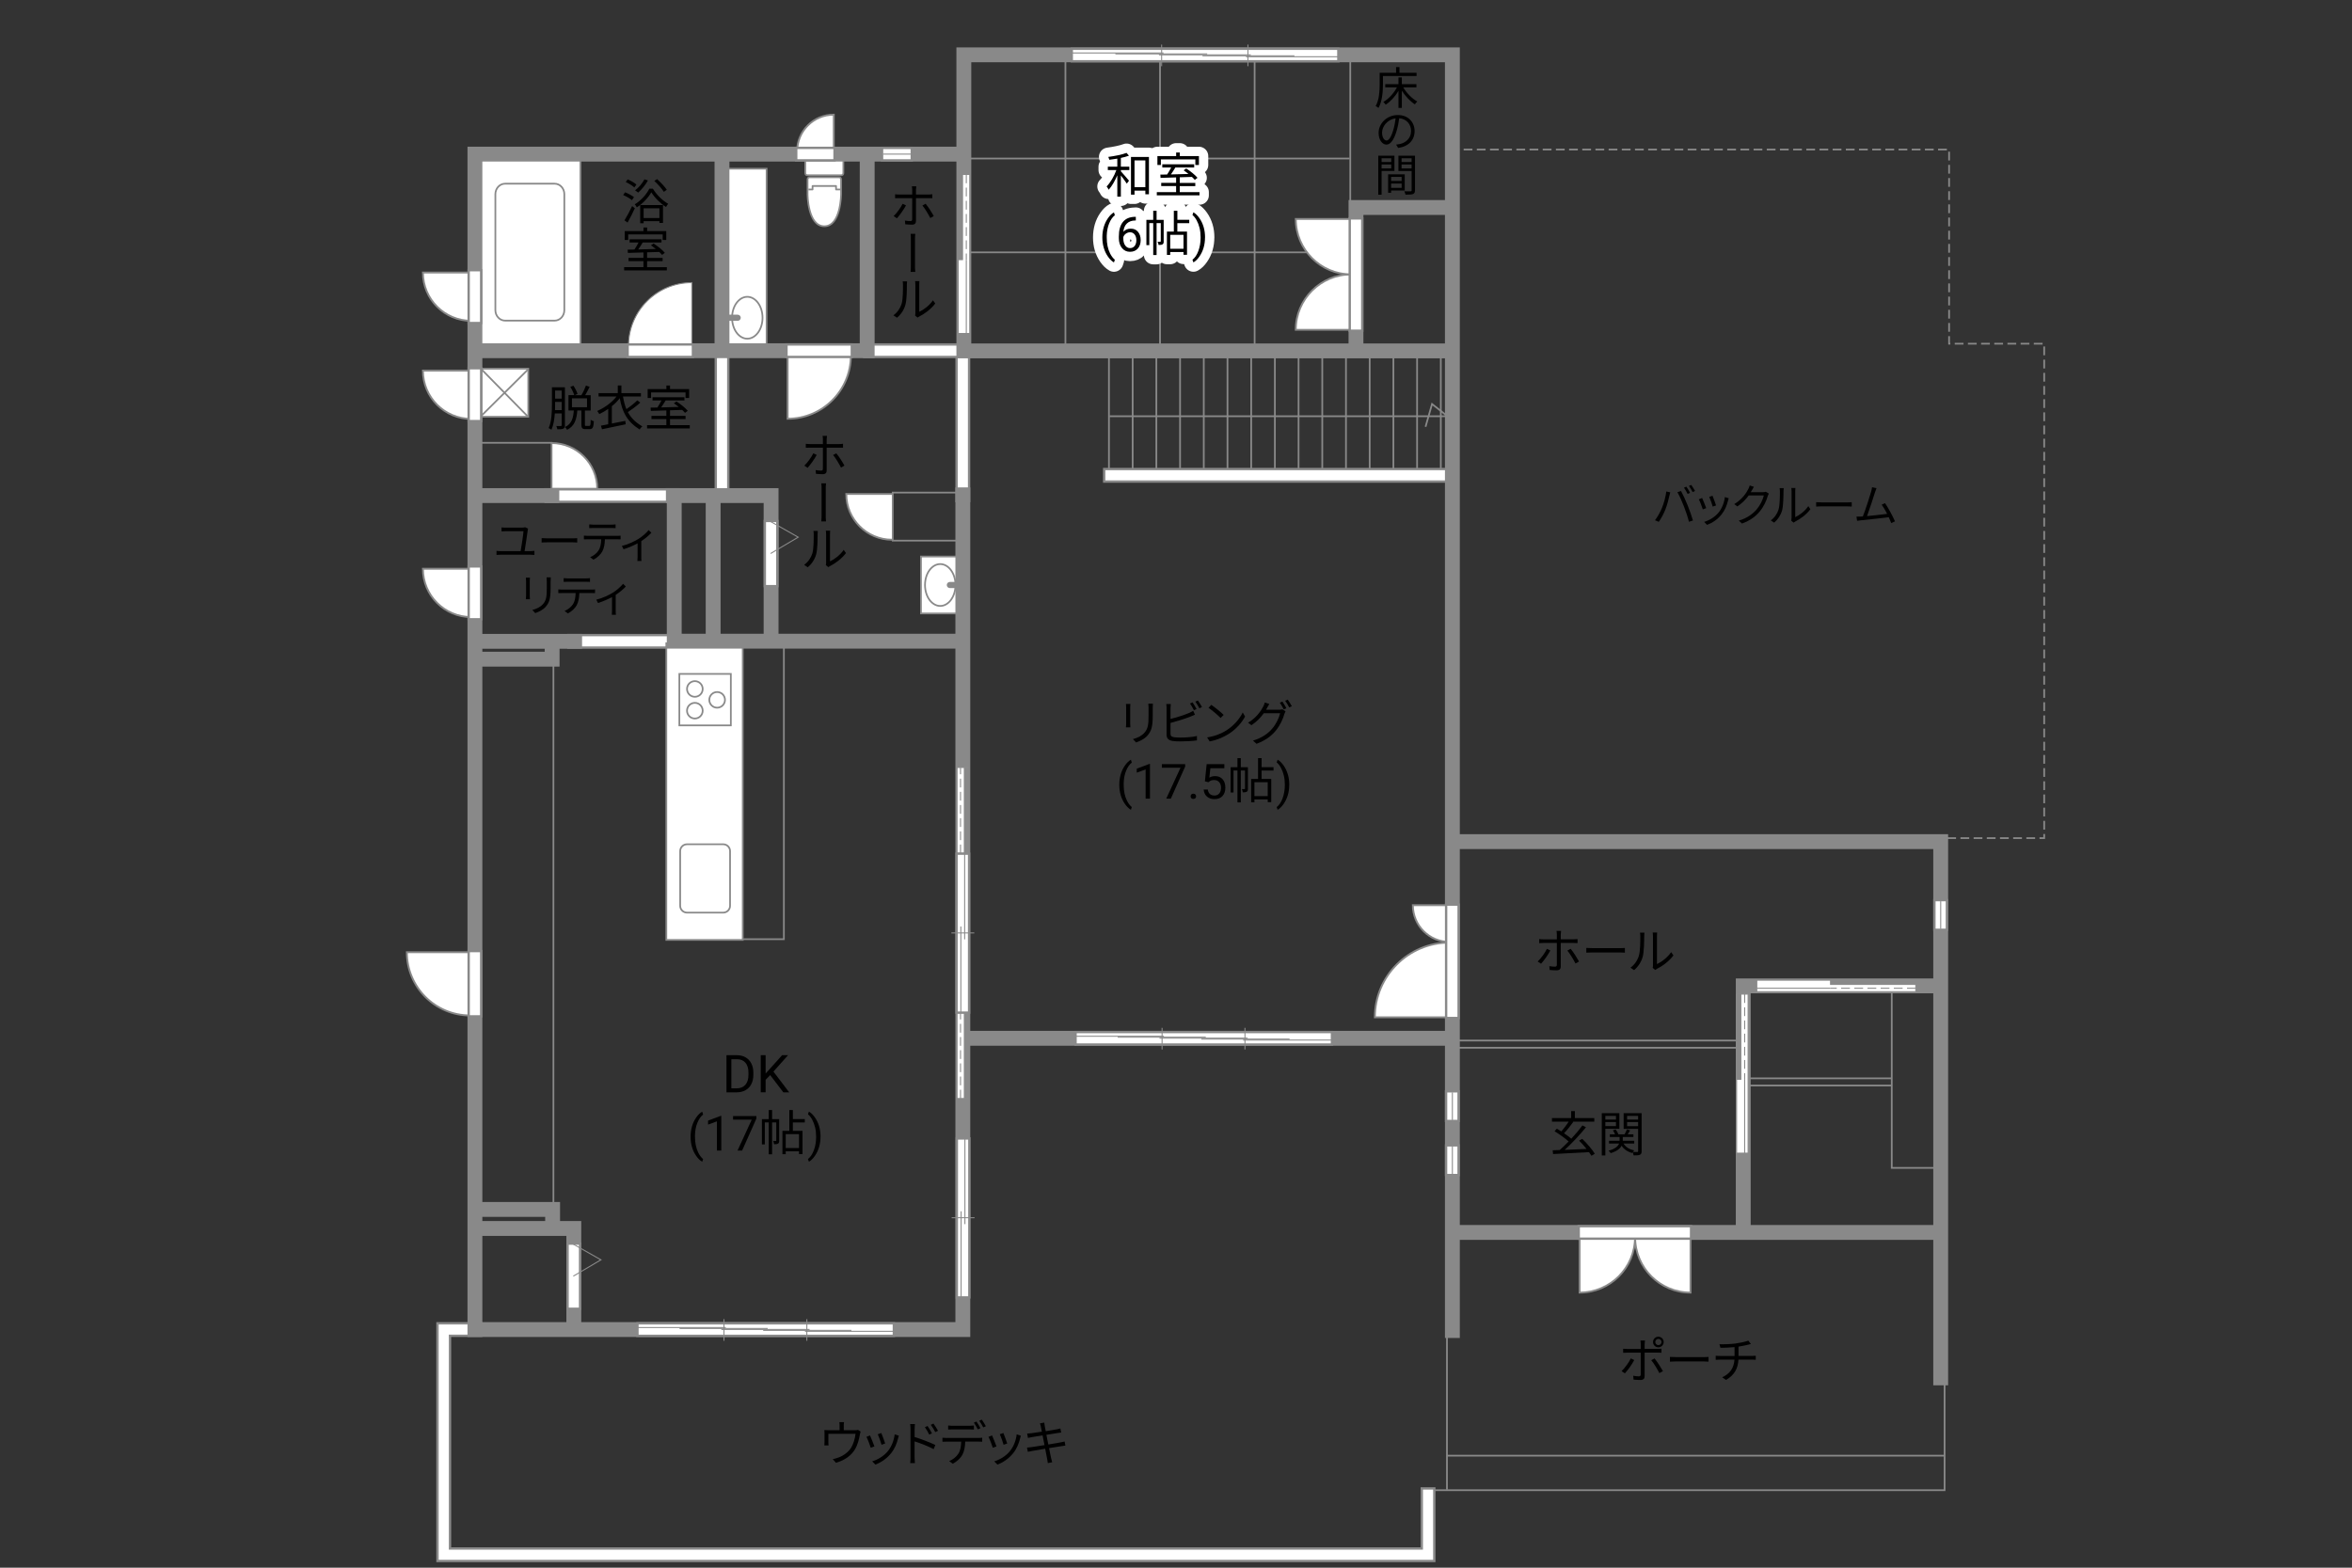 <?xml version="1.0" encoding="UTF-8"?>
<svg id="adrama-K" xmlns="http://www.w3.org/2000/svg" viewBox="0 0 630 420">
  <rect x="0" y="0" width="630" height="420" fill="#333333" stroke="none"/>
  <defs>
    <style>
      .cls-1, .cls-2, .cls-3, .cls-4, .cls-5, .cls-6, .cls-7, .cls-8, .cls-9, .cls-10, .cls-11 {
        fill: none;
      }

      .cls-2 {
        stroke-width: 3.98px;
      }

      .cls-2, .cls-3, .cls-4, .cls-11 {
        stroke-linecap: square;
      }

      .cls-2, .cls-4, .cls-12, .cls-13, .cls-6, .cls-7, .cls-8, .cls-9, .cls-10, .cls-14, .cls-11 {
        stroke: #898989;
      }

      .cls-3 {
        stroke-width: 2.72px;
      }

      .cls-3, .cls-5 {
        stroke: #fff;
      }

      .cls-4, .cls-8, .cls-11 {
        stroke-width: .46px;
      }

      .cls-15, .cls-12, .cls-14 {
        fill: #fff;
      }

      .cls-16, .cls-13 {
        fill: #898989;
      }

      .cls-5 {
        stroke-linecap: round;
        stroke-width: 5px;
      }

      .cls-5, .cls-11 {
        stroke-linejoin: round;
      }

      .cls-12, .cls-13, .cls-6, .cls-10 {
        stroke-width: .27px;
      }

      .cls-6, .cls-9 {
        stroke-dasharray: 0 0 2.35 1.18;
      }

      .cls-7, .cls-9 {
        stroke-width: .46px;
      }

      .cls-14 {
        stroke-width: .5px;
      }
    </style>
  </defs>
  <path class="cls-14" d="m147.72,130.95h12.26c0-6.77-5.49-12.26-12.26-12.26"/>
  <line class="cls-2" x1="147.82" y1="132.77" x2="180.2" y2="132.77"/>
  <line class="cls-3" x1="147.82" y1="132.77" x2="180.2" y2="132.77"/>
  <path class="cls-14" d="m238.94,132.34h-12.26c0,6.77,5.49,12.26,12.26,12.26"/>
  <polyline class="cls-7" points="383.11 399.24 520.87 399.24 520.87 362.84"/>
  <polyline class="cls-2" points="127.21 356.2 118.86 356.2 118.86 416.53 382.51 416.53 382.51 400.44"/>
  <polyline class="cls-3" points="127.21 356.2 118.86 356.2 118.86 416.53 382.51 416.53 382.51 400.44"/>
  <line class="cls-7" x1="387.58" y1="320.54" x2="387.58" y2="399.1"/>
  <line class="cls-7" x1="520.67" y1="389.99" x2="387.54" y2="389.99"/>
  <line class="cls-2" x1="180.84" y1="171.82" x2="153.92" y2="171.82"/>
  <line class="cls-3" x1="180.84" y1="171.82" x2="153.92" y2="171.82"/>
  <line class="cls-2" x1="193.4" y1="94.76" x2="193.4" y2="131.36"/>
  <line class="cls-3" x1="193.4" y1="94.76" x2="193.4" y2="131.36"/>
  <polyline class="cls-2" points="257.9 132.57 257.9 93.96 233.18 93.96"/>
  <polyline class="cls-3" points="257.9 132.57 257.9 93.96 233.18 93.96"/>
  <polyline class="cls-7" points="297.19 111.52 387.74 111.52 383.58 108.24 381.84 114.34"/>
  <line class="cls-7" x1="297.04" y1="95.26" x2="297.04" y2="127.34"/>
  <line class="cls-7" x1="303.39" y1="95.26" x2="303.39" y2="127.34"/>
  <line class="cls-7" x1="309.74" y1="95.26" x2="309.74" y2="127.34"/>
  <line class="cls-7" x1="316.09" y1="95.26" x2="316.09" y2="127.34"/>
  <line class="cls-7" x1="322.44" y1="95.26" x2="322.44" y2="127.34"/>
  <line class="cls-7" x1="328.79" y1="95.26" x2="328.79" y2="127.34"/>
  <line class="cls-7" x1="335.14" y1="95.26" x2="335.14" y2="127.34"/>
  <line class="cls-7" x1="341.49" y1="95.26" x2="341.49" y2="127.34"/>
  <line class="cls-7" x1="347.83" y1="95.26" x2="347.83" y2="127.34"/>
  <line class="cls-7" x1="354.18" y1="95.26" x2="354.18" y2="127.34"/>
  <line class="cls-7" x1="360.53" y1="95.26" x2="360.53" y2="127.34"/>
  <line class="cls-7" x1="366.88" y1="95.26" x2="366.88" y2="127.34"/>
  <line class="cls-7" x1="373.23" y1="95.26" x2="373.23" y2="127.34"/>
  <line class="cls-7" x1="379.58" y1="95.26" x2="379.58" y2="127.34"/>
  <line class="cls-7" x1="385.93" y1="95.26" x2="385.93" y2="127.34"/>
  <line class="cls-2" x1="387.74" y1="127.34" x2="297.44" y2="127.34"/>
  <line class="cls-3" x1="387.74" y1="127.34" x2="297.44" y2="127.34"/>
  <polyline class="cls-9" points="518.06 224.54 547.55 224.54 547.55 92.08 522.08 92.08 522.08 40.06 390.15 40.06"/>
  <polyline class="cls-7" points="506.62 290.83 466.67 290.83 466.67 288.9 506.62 288.9"/>
  <rect class="cls-7" x="506.72" y="264.36" width="13" height="48.53"/>
  <rect class="cls-7" x="389.75" y="278.77" width="77.63" height="1.93"/>
  <rect class="cls-7" x="239.12" y="131.97" width="18.5" height="12.87"/>
  <rect class="cls-7" x="192.67" y="172.79" width="17.3" height="78.83"/>
  <rect class="cls-7" x="125.98" y="177.62" width="22.26" height="145.6"/>
  <rect class="cls-7" x="127.64" y="118.63" width="20.11" height="13.81"/>
  <polyline class="cls-7" points="361.5 67.61 258.13 67.61 258.13 42.47 361.5 42.47"/>
  <line class="cls-7" x1="285.38" y1="14.72" x2="285.38" y2="94.56"/>
  <line class="cls-7" x1="310.72" y1="14.72" x2="310.72" y2="94.56"/>
  <line class="cls-7" x1="336.06" y1="14.72" x2="336.06" y2="94.56"/>
  <line class="cls-7" x1="361.68" y1="15.73" x2="361.68" y2="74.45"/>
  <g>
    <g>
      <path class="cls-5" d="m300.24,44.66h2.26v.9h-2.26v.34c.49.52,1.85,2.11,2.17,2.51l-.59.79c-.3-.49-1.03-1.47-1.59-2.2v5.68h-.95v-5.72c-.64,1.51-1.48,2.98-2.31,3.87-.12-.26-.36-.65-.55-.88.99-.99,2.03-2.77,2.61-4.39h-2.29v-.9h2.54v-2.16c-.73.12-1.46.22-2.15.31-.05-.23-.16-.55-.27-.77,1.72-.23,3.74-.62,4.89-1.08l.65.75c-.6.22-1.37.43-2.17.6v2.34Zm7.51-2.61v10h-.96v-.98h-2.9v1.07h-.95v-10.09h4.81Zm-.96,8.09v-7.16h-2.9v7.16h2.9Z"/>
      <path class="cls-5" d="m321.3,51.47v.87h-11.44v-.87h5.17v-1.62h-3.99v-.86h3.99v-1.46c-1.57.05-3.03.09-4.17.13l-.05-.88c.53-.01,1.14-.01,1.81-.03.38-.56.79-1.27,1.1-1.88h-2.39v-.86h8.54v.86h-5.04c-.36.61-.79,1.29-1.2,1.86,1.46-.04,3.09-.08,4.72-.13-.43-.35-.88-.69-1.3-.98l.69-.48c1.09.69,2.41,1.74,3.02,2.5l-.73.55c-.19-.23-.46-.51-.77-.79-1.08.04-2.18.08-3.25.1v1.5h4.16v.86h-4.16v1.62h5.29Zm-10.36-7.27h-.92v-2.39h5.02v-.96h.98v.96h5.12v2.39h-.96v-1.5h-9.23v1.5Z"/>
      <path class="cls-5" d="m295.27,63.57c0-.96.13-1.87.38-2.75.26-.88.64-1.68,1.15-2.4s1.03-1.23,1.58-1.52l.24.77c-.62.47-1.12,1.2-1.52,2.17-.4.97-.61,2.06-.65,3.27v.54c0,1.63.29,3.05.89,4.25.36.72.79,1.28,1.28,1.69l-.24.72c-.56-.31-1.1-.84-1.61-1.57-1-1.44-1.5-3.16-1.5-5.16Z"/>
      <path class="cls-5" d="m304.24,58.07v1h-.22c-.91.02-1.64.29-2.18.81s-.85,1.26-.94,2.22c.49-.56,1.15-.84,1.99-.84s1.45.28,1.93.85c.48.57.72,1.3.72,2.2,0,.95-.26,1.71-.78,2.29-.52.57-1.21.86-2.09.86s-1.6-.34-2.15-1.02c-.55-.68-.83-1.55-.83-2.62v-.45c0-1.7.36-3,1.09-3.9.73-.9,1.81-1.36,3.24-1.38h.21Zm-1.54,4.16c-.4,0-.77.12-1.11.36s-.57.54-.7.91v.43c0,.76.17,1.38.51,1.84s.77.7,1.28.7.94-.19,1.25-.58c.3-.39.45-.9.45-1.53s-.15-1.15-.46-1.54c-.31-.39-.71-.59-1.22-.59Z"/>
      <path class="cls-5" d="m311.71,64.64c0,.39-.05.65-.3.81s-.58.18-1.08.18c-.03-.25-.13-.62-.25-.87.35.01.61.01.71,0,.1,0,.13-.03.13-.13v-4.86h-1.12v8.55h-.9v-8.55h-1.05v5.9h-.78v-6.77h1.83v-2.44h.9v2.44h1.9v5.75Zm3.65-4.85v2.25h2.59v6.21h-.94v-.73h-3.56v.77h-.88v-6.25h1.85v-5.58h.95v2.42h3.18v.91h-3.18Zm1.65,3.13h-3.56v3.72h3.56v-3.72Z"/>
      <path class="cls-5" d="m322.77,63.63c0,.94-.12,1.85-.37,2.71-.25.87-.63,1.66-1.14,2.4s-1.04,1.25-1.6,1.56l-.25-.72c.65-.5,1.18-1.27,1.57-2.33.4-1.05.6-2.22.61-3.5v-.2c0-.89-.09-1.71-.28-2.48-.19-.76-.45-1.45-.78-2.05s-.71-1.08-1.12-1.42l.25-.72c.56.31,1.09.83,1.6,1.55s.88,1.52,1.14,2.39.38,1.8.38,2.8Z"/>
    </g>
    <g>
      <path d="m300.24,44.66h2.26v.9h-2.26v.34c.49.52,1.85,2.11,2.17,2.51l-.59.79c-.3-.49-1.03-1.47-1.59-2.2v5.68h-.95v-5.72c-.64,1.51-1.48,2.98-2.31,3.87-.12-.26-.36-.65-.55-.88.99-.99,2.03-2.77,2.61-4.39h-2.29v-.9h2.54v-2.16c-.73.12-1.46.22-2.15.31-.05-.23-.16-.55-.27-.77,1.72-.23,3.74-.62,4.89-1.08l.65.75c-.6.22-1.37.43-2.17.6v2.34Zm7.51-2.61v10h-.96v-.98h-2.9v1.07h-.95v-10.09h4.81Zm-.96,8.09v-7.16h-2.9v7.16h2.9Z"/>
      <path d="m321.3,51.47v.87h-11.44v-.87h5.17v-1.62h-3.99v-.86h3.99v-1.46c-1.57.05-3.03.09-4.17.13l-.05-.88c.53-.01,1.14-.01,1.81-.03.38-.56.79-1.27,1.1-1.88h-2.39v-.86h8.54v.86h-5.04c-.36.61-.79,1.29-1.2,1.86,1.46-.04,3.09-.08,4.72-.13-.43-.35-.88-.69-1.3-.98l.69-.48c1.09.69,2.41,1.74,3.02,2.5l-.73.55c-.19-.23-.46-.51-.77-.79-1.08.04-2.18.08-3.25.1v1.5h4.16v.86h-4.16v1.62h5.29Zm-10.36-7.27h-.92v-2.39h5.02v-.96h.98v.96h5.12v2.39h-.96v-1.5h-9.23v1.5Z"/>
      <path d="m295.27,63.57c0-.96.13-1.87.38-2.75.26-.88.64-1.68,1.15-2.4s1.03-1.23,1.58-1.52l.24.77c-.62.47-1.12,1.2-1.52,2.17-.4.97-.61,2.06-.65,3.27v.54c0,1.63.29,3.05.89,4.25.36.72.79,1.28,1.28,1.69l-.24.72c-.56-.31-1.1-.84-1.61-1.57-1-1.44-1.5-3.16-1.5-5.16Z"/>
      <path d="m304.24,58.07v1h-.22c-.91.02-1.64.29-2.18.81s-.85,1.26-.94,2.22c.49-.56,1.15-.84,1.99-.84s1.45.28,1.93.85c.48.57.72,1.3.72,2.2,0,.95-.26,1.71-.78,2.29-.52.57-1.21.86-2.09.86s-1.6-.34-2.15-1.02c-.55-.68-.83-1.55-.83-2.62v-.45c0-1.7.36-3,1.09-3.9.73-.9,1.81-1.36,3.24-1.38h.21Zm-1.54,4.16c-.4,0-.77.12-1.11.36s-.57.54-.7.91v.43c0,.76.17,1.38.51,1.84s.77.7,1.28.7.94-.19,1.25-.58c.3-.39.45-.9.45-1.53s-.15-1.15-.46-1.54c-.31-.39-.71-.59-1.22-.59Z"/>
      <path d="m311.71,64.64c0,.39-.05.65-.3.81s-.58.18-1.08.18c-.03-.25-.13-.62-.25-.87.35.01.61.01.71,0,.1,0,.13-.03.13-.13v-4.86h-1.12v8.55h-.9v-8.55h-1.05v5.9h-.78v-6.77h1.83v-2.44h.9v2.44h1.9v5.75Zm3.65-4.85v2.25h2.59v6.21h-.94v-.73h-3.56v.77h-.88v-6.25h1.85v-5.58h.95v2.42h3.18v.91h-3.18Zm1.65,3.13h-3.56v3.72h3.56v-3.72Z"/>
      <path d="m322.77,63.63c0,.94-.12,1.85-.37,2.71-.25.87-.63,1.66-1.14,2.4s-1.04,1.25-1.6,1.56l-.25-.72c.65-.5,1.18-1.27,1.57-2.33.4-1.05.6-2.22.61-3.5v-.2c0-.89-.09-1.71-.28-2.48-.19-.76-.45-1.45-.78-2.05s-.71-1.08-1.12-1.42l.25-.72c.56.31,1.09.83,1.6,1.55s.88,1.52,1.14,2.39.38,1.8.38,2.8Z"/>
    </g>
  </g>
  <g>
    <path d="m412.78,258.2l-.9-.61c.87-.79,1.98-2.34,2.48-3.39l.91.44c-.55,1.11-1.75,2.77-2.5,3.56Zm5.28-7.89v1.34h3.43c.31,0,.74-.03,1.07-.06v1.08c-.35-.03-.74-.04-1.05-.04h-3.45v6.3c0,.68-.33,1.03-1.12,1.03-.55,0-1.31-.03-1.85-.09l-.09-1.03c.57.1,1.16.14,1.5.14s.51-.14.51-.49v-5.86h-3.6c-.4,0-.77.01-1.12.05v-1.1c.36.05.69.08,1.11.08h3.61v-1.34c0-.27-.04-.73-.09-.92h1.22c-.03.18-.08.65-.08.92Zm4.9,7.29l-.96.53c-.51-1.03-1.48-2.64-2.17-3.46l.88-.48c.7.83,1.73,2.47,2.25,3.41Z"/>
    <path d="m426.72,254.02h7.12c.65,0,1.12-.04,1.4-.06v1.27c-.26-.01-.81-.06-1.39-.06h-7.14c-.71,0-1.4.03-1.81.06v-1.27c.39.03,1.08.06,1.81.06Z"/>
    <path d="m438.98,256.04c.38-1.18.39-3.78.39-5.23,0-.39-.04-.68-.09-.95h1.2c-.01.16-.07.55-.07.94,0,1.44-.05,4.23-.4,5.53-.39,1.39-1.22,2.67-2.31,3.58l-.97-.66c1.09-.78,1.87-1.94,2.26-3.2Zm3.78,2.54v-7.79c0-.49-.07-.87-.08-.96h1.2c-.01.09-.05.47-.05.96v7.5c1.2-.55,2.79-1.73,3.8-3.2l.61.88c-1.12,1.52-2.93,2.86-4.43,3.6-.21.12-.35.22-.44.3l-.69-.57c.05-.21.09-.47.09-.73Z"/>
  </g>
  <g>
    <path d="m240.24,58.48l-.87-.58c.83-.78,1.91-2.28,2.4-3.3l.91.43c-.56,1.07-1.73,2.69-2.44,3.46Zm5.11-7.66v1.3h3.34c.3,0,.73-.03,1.04-.08v1.05c-.34-.01-.73-.01-1.03-.01h-3.35v6.11c0,.65-.31,1-1.08,1-.53,0-1.27-.05-1.79-.1l-.09-1c.56.1,1.13.14,1.46.14.35,0,.48-.14.48-.47.01-.69.01-5,.01-5.6v-.08h-3.5c-.39,0-.75.01-1.08.03v-1.07c.35.04.66.08,1.07.08h3.51v-1.3c0-.27-.05-.72-.09-.9h1.18c-.03.17-.08.62-.08.9Zm4.76,7.07l-.92.53c-.51-.99-1.44-2.57-2.12-3.37l.86-.46c.69.81,1.69,2.38,2.18,3.29Z"/>
    <path d="m243.98,64.08c0-.36,0-1.01-.07-1.44h1.26c-.08.43-.08,1.08-.08,1.43v6.99c-.01.39-.01,1.2.08,1.78h-1.27c.08-.58.08-1.33.08-1.78v-6.98Z"/>
    <path d="m241.51,81.37c.36-1.16.36-3.68.36-5.08,0-.38-.03-.65-.08-.91h1.17c-.01.14-.05.53-.05.9,0,1.4-.01,4.04-.39,5.37-.36,1.35-1.18,2.59-2.25,3.47l-.96-.65c1.07-.77,1.82-1.88,2.2-3.09Zm3.68,2.44v-7.55c0-.48-.06-.85-.08-.94h1.17c-.01.09-.05.46-.05.94v7.28c1.16-.53,2.72-1.68,3.67-3.09l.61.86c-1.09,1.47-2.83,2.77-4.3,3.5-.21.1-.35.21-.44.27l-.66-.55c.05-.2.09-.46.09-.72Z"/>
  </g>
  <g>
    <path d="m216.32,125.33l-.87-.58c.83-.78,1.91-2.28,2.4-3.3l.91.43c-.56,1.07-1.73,2.69-2.44,3.46Zm5.11-7.66v1.3h3.34c.3,0,.73-.03,1.04-.08v1.05c-.34-.01-.73-.01-1.03-.01h-3.35v6.11c0,.65-.31,1-1.08,1-.53,0-1.27-.05-1.79-.1l-.09-1c.56.1,1.13.14,1.46.14.35,0,.48-.14.48-.47.01-.69.01-5.01.01-5.6v-.08h-3.5c-.39,0-.75.01-1.08.03v-1.07c.35.04.66.08,1.07.08h3.51v-1.3c0-.27-.05-.72-.09-.9h1.18c-.03.17-.08.62-.08.9Zm4.76,7.07l-.92.53c-.51-.99-1.44-2.57-2.12-3.37l.86-.45c.69.81,1.69,2.38,2.18,3.29Z"/>
    <path d="m220.07,130.94c0-.36,0-1.01-.07-1.44h1.26c-.08.43-.08,1.08-.08,1.43v6.99c-.01.39-.01,1.2.08,1.78h-1.27c.08-.58.08-1.33.08-1.78v-6.98Z"/>
    <path d="m217.6,148.23c.36-1.16.36-3.68.36-5.08,0-.38-.03-.65-.08-.91h1.17c-.01.14-.05.53-.05.9,0,1.4-.01,4.04-.39,5.37-.36,1.35-1.18,2.59-2.25,3.47l-.96-.65c1.07-.77,1.82-1.88,2.2-3.09Zm3.68,2.44v-7.55c0-.48-.06-.85-.08-.94h1.17c-.01.09-.05.46-.05.94v7.28c1.16-.53,2.72-1.68,3.67-3.09l.61.86c-1.09,1.47-2.83,2.77-4.3,3.5-.21.1-.35.21-.44.27l-.66-.55c.05-.2.09-.46.09-.72Z"/>
  </g>
  <g>
    <path d="m370.43,20.36v2.24c0,1.82-.17,4.51-1.19,6.32-.16-.16-.54-.41-.76-.5.97-1.72,1.07-4.11,1.07-5.82v-3.09h4.4v-1.54h.91v1.54h4.58v.85h-9.02Zm5.43,3.03c.89,1.54,2.39,3.05,3.78,3.81-.22.18-.52.5-.66.76-1.24-.8-2.54-2.18-3.49-3.67v4.62h-.9v-4.58c-.89,1.54-2.16,2.9-3.42,3.71-.14-.23-.43-.55-.64-.72,1.4-.79,2.82-2.33,3.65-3.92h-3.13v-.85h3.54v-1.8h.9v1.8h3.91v.85h-3.54Z"/>
    <path d="m374.5,39.63l-.54-.88c.36-.04.72-.1,1-.16,1.51-.34,3-1.46,3-3.49,0-1.76-1.15-3.24-3.17-3.42-.14,1.1-.36,2.29-.7,3.39-.71,2.42-1.64,3.67-2.72,3.67s-2.1-1.21-2.1-3.15c0-2.55,2.27-4.77,5.13-4.77s4.51,1.94,4.51,4.32-1.63,4.13-4.41,4.49Zm-3.11-1.98c.55,0,1.2-.78,1.79-2.76.3-.98.52-2.1.65-3.18-2.25.29-3.63,2.22-3.63,3.8,0,1.48.68,2.13,1.2,2.13Z"/>
    <path d="m370.07,45.8v6.36h-.89v-10.45h4.33v4.09h-3.44Zm0-3.39v1h2.59v-1h-2.59Zm2.59,2.71v-1.06h-2.59v1.06h2.59Zm-.04,5.92v.6h-.8v-4.94h4.45v4.34h-3.65Zm0-3.65v1.1h2.82v-1.1h-2.82Zm2.82,2.94v-1.16h-2.82v1.16h2.82Zm3.57.64c0,.56-.13.86-.53,1.02-.38.14-1.02.16-2.01.16-.04-.25-.18-.67-.31-.91.73.04,1.46.02,1.68.01.2,0,.28-.07.28-.29v-5.15h-3.54v-4.1h4.44v9.26Zm-3.59-8.56v1h2.69v-1h-2.69Zm2.69,2.72v-1.07h-2.69v1.07h2.69Z"/>
  </g>
  <g>
    <path d="m435.25,367.94l-.9-.6c.86-.81,1.98-2.35,2.48-3.41l.91.44c-.55,1.12-1.77,2.77-2.5,3.56Zm5.28-7.88v1.33h3.43c.31,0,.74-.03,1.07-.06v1.08c-.35-.03-.74-.03-1.05-.03h-3.45v6.29c0,.69-.34,1.04-1.12,1.04-.55,0-1.33-.04-1.85-.09l-.09-1.04c.56.1,1.16.16,1.5.16s.51-.16.51-.49v-5.86h-3.61c-.39,0-.75.01-1.1.04v-1.09c.36.04.69.06,1.1.06h3.61v-1.34c0-.29-.04-.73-.09-.92h1.22c-.04.18-.08.65-.08.94Zm4.9,7.28l-.96.53c-.51-1.01-1.48-2.64-2.17-3.46l.88-.47c.69.83,1.73,2.46,2.25,3.39Zm-1.23-9.23c.79,0,1.43.65,1.43,1.43s-.64,1.42-1.43,1.42-1.42-.62-1.42-1.42.64-1.43,1.42-1.43Zm0,2.26c.47,0,.84-.36.84-.83s-.38-.83-.84-.83-.82.38-.82.83.36.83.82.83Z"/>
    <path d="m449.12,363.59h7.12c.65,0,1.12-.04,1.4-.06v1.27c-.26-.01-.81-.06-1.39-.06h-7.14c-.71,0-1.4.03-1.81.06v-1.27c.39.03,1.08.06,1.81.06Z"/>
    <path d="m464.95,359.92c1.18-.17,2.72-.48,3.35-.75l.69.9c-.29.08-.55.14-.73.19-.65.17-1.65.36-2.59.51v2.5h3.59c.29,0,.75-.03,1.03-.05v1.08c-.29-.03-.68-.05-1-.05h-3.63c-.14,2.43-1.09,4.15-3.33,5.45l-1.03-.71c2.05-.95,3.13-2.41,3.29-4.73h-3.86c-.42,0-.86.03-1.17.05v-1.08c.3.03.75.05,1.14.05h3.91v-2.37c-1.31.13-2.78.17-3.78.18l-.26-.96c.99.04,2.96-.01,4.37-.2Z"/>
  </g>
  <g>
    <path d="m426.27,309.64c-.17-.29-.38-.62-.64-.97-3.5.2-7.19.38-9.63.51l-.1-1.01c.56-.01,1.2-.04,1.88-.07.74-.65,1.57-1.44,2.39-2.29-.96-.87-2.52-1.98-3.77-2.74l.6-.69c.38.22.79.47,1.21.73.68-.75,1.44-1.77,1.98-2.61h-4.49v-.95h5.15v-1.88h.99v1.88h5.2v.95h-5.79l.16.07c-.73,1.03-1.66,2.21-2.47,3.04.73.49,1.43,1,1.94,1.46,1.12-1.2,2.18-2.46,2.99-3.56l.95.49c-1.62,2-3.83,4.36-5.71,6.07,1.79-.08,3.85-.17,5.86-.26-.62-.78-1.34-1.57-2-2.22l.83-.49c1.3,1.22,2.7,2.89,3.37,3.99l-.9.57Z"/>
    <path d="m430,302.41v7.14h-.95v-11.32h4.71v4.19h-3.76Zm0-3.46v1h2.85v-1h-2.85Zm2.85,2.74v-1.08h-2.85v1.08h2.85Zm6.88,6.7c0,.52-.1.81-.46.98-.32.16-.88.17-1.7.17-.03-.23-.14-.61-.26-.86-.05.08-.1.16-.13.22-1.27-.34-2.22-1.01-2.82-1.95-.38.73-1.2,1.46-2.92,1.99-.12-.18-.38-.48-.57-.65,1.83-.51,2.55-1.25,2.81-1.92h-2.69v-.74h2.83v-1.01h-2.61v-.73h1.39c-.13-.34-.35-.75-.58-1.05l.75-.25c.31.4.61.94.7,1.3h1.69c.22-.4.49-.94.62-1.33l.87.29c-.22.35-.46.73-.66,1.04h1.53v.73h-2.85v1.01h3.07v.74h-2.86c.55.92,1.52,1.56,2.85,1.82-.12.1-.26.27-.38.43.55.03,1.05.03,1.21.01.17,0,.22-.07.22-.25v-5.95h-3.88v-4.2h4.82v10.17Zm-3.9-9.44v1h2.95v-1h-2.95Zm2.95,2.77v-1.11h-2.95v1.11h2.95Z"/>
  </g>
  <g>
    <path d="m302.73,189.54v4.34c0,.33.03.75.05.99h-1.2c.03-.19.07-.61.07-1v-4.33c0-.23-.03-.69-.05-.94h1.18c-.03.25-.05.62-.05.94Zm6.04.09v2.11c0,3.12-.43,4.15-1.37,5.27-.84,1.01-2.15,1.57-3.09,1.9l-.85-.9c1.2-.3,2.3-.82,3.11-1.73.92-1.08,1.08-2.13,1.08-4.59v-2.05c0-.44-.03-.81-.06-1.13h1.22c-.03.32-.04.69-.04,1.13Z"/>
    <path d="m313.53,189.67v2.94c1.53-.38,3.59-1,4.94-1.59.39-.17.78-.36,1.14-.58l.46,1.04c-.36.16-.83.36-1.22.51-1.46.58-3.71,1.27-5.32,1.69v2.86c0,.66.27.83.91.96.4.06,1.08.1,1.72.1,1.38,0,3.37-.13,4.45-.42v1.18c-1.13.17-3.08.27-4.5.27-.77,0-1.55-.04-2.08-.13-1-.18-1.56-.64-1.56-1.69v-7.15c0-.31-.03-.75-.08-1.05h1.21c-.04.3-.06.69-.06,1.05Zm6.97.29l-.7.32c-.26-.53-.7-1.31-1.05-1.81l.69-.3c.33.47.79,1.26,1.07,1.78Zm1.46-.53l-.7.33c-.29-.57-.71-1.3-1.08-1.79l.69-.3c.34.48.85,1.29,1.09,1.77Z"/>
    <path d="m328.54,195.65c2-1.26,3.59-3.19,4.34-4.78l.62,1.11c-.88,1.62-2.4,3.39-4.37,4.63-1.3.82-2.94,1.61-5.11,2.02l-.69-1.07c2.28-.34,3.96-1.13,5.2-1.9Zm-.77-4.12l-.82.82c-.65-.68-2.28-2.07-3.24-2.72l.74-.79c.92.61,2.59,1.96,3.32,2.69Z"/>
    <path d="m339.42,189.6c-.09.18-.19.36-.3.55h3.52c.35,0,.64-.04.84-.12l.86.52c-.1.18-.23.48-.3.69-.35,1.31-1.14,3.07-2.3,4.49-1.18,1.44-2.74,2.63-5.17,3.54l-.95-.86c2.39-.7,4.02-1.87,5.2-3.26,1-1.18,1.81-2.87,2.07-4.06h-4.38c-.79,1.1-1.87,2.26-3.3,3.2l-.9-.66c2.24-1.34,3.51-3.24,4.08-4.39.13-.23.32-.7.4-1.04l1.2.4c-.21.34-.44.78-.57,1.01Zm5.14.14l-.7.31c-.26-.52-.7-1.31-1.05-1.79l.69-.3c.33.47.79,1.25,1.07,1.78Zm1.46-.53l-.7.31c-.29-.56-.71-1.3-1.08-1.78l.69-.3c.34.48.85,1.29,1.09,1.77Z"/>
    <path d="m299.81,210.21c0-.96.13-1.87.38-2.75.26-.88.64-1.68,1.15-2.4s1.03-1.23,1.58-1.52l.24.77c-.62.47-1.12,1.2-1.52,2.17-.4.97-.61,2.06-.65,3.27v.54c0,1.63.29,3.05.89,4.25.36.72.79,1.28,1.28,1.69l-.24.72c-.56-.31-1.1-.84-1.61-1.57-1-1.44-1.5-3.16-1.5-5.16Z"/>
    <path d="m308.04,213.96h-1.18v-7.83l-2.37.87v-1.07l3.36-1.26h.18v9.29Z"/>
    <path d="m317.45,205.38l-3.83,8.58h-1.23l3.82-8.28h-5v-.96h6.25v.66Z"/>
    <path d="m318.92,213.35c0-.2.06-.37.18-.51.12-.14.3-.2.54-.2s.42.07.55.2c.12.13.19.3.19.51s-.06.36-.19.49-.31.2-.55.2-.42-.07-.54-.2c-.12-.13-.18-.29-.18-.49Z"/>
    <path d="m322.74,209.33l.47-4.61h4.74v1.09h-3.74l-.28,2.52c.45-.27.97-.4,1.54-.4.84,0,1.51.28,2.01.83s.74,1.31.74,2.26-.26,1.7-.77,2.25c-.51.55-1.23.82-2.16.82-.82,0-1.48-.23-2-.68-.52-.45-.81-1.08-.88-1.88h1.11c.07.53.26.93.57,1.2s.71.4,1.21.4c.55,0,.97-.19,1.29-.56.31-.37.47-.89.47-1.54,0-.62-.17-1.11-.5-1.49-.34-.38-.78-.56-1.34-.56-.51,0-.91.11-1.21.34l-.31.25-.94-.24Z"/>
    <path d="m334.27,211.29c0,.39-.05.65-.3.81s-.58.18-1.08.18c-.03-.25-.13-.62-.25-.87.35.01.61.01.71,0,.1,0,.13-.03.13-.13v-4.86h-1.12v8.55h-.9v-8.55h-1.05v5.9h-.78v-6.77h1.83v-2.44h.9v2.44h1.9v5.75Zm3.65-4.85v2.25h2.59v6.21h-.94v-.73h-3.56v.77h-.88v-6.25h1.85v-5.58h.95v2.42h3.19v.91h-3.19Zm1.65,3.13h-3.56v3.72h3.56v-3.72Z"/>
    <path d="m345.33,210.28c0,.94-.12,1.85-.37,2.71-.25.87-.63,1.66-1.14,2.4s-1.04,1.25-1.6,1.56l-.25-.72c.65-.5,1.18-1.27,1.57-2.33s.6-2.22.61-3.5v-.2c0-.89-.09-1.72-.28-2.48-.19-.76-.45-1.45-.78-2.05s-.71-1.08-1.12-1.42l.25-.72c.56.31,1.09.83,1.6,1.55s.88,1.52,1.14,2.39.38,1.8.38,2.8Z"/>
  </g>
  <g>
    <path d="m194.59,292.65v-9.95h2.81c.87,0,1.63.19,2.3.57s1.18.93,1.54,1.63.55,1.52.55,2.43v.64c0,.94-.18,1.76-.54,2.47s-.88,1.25-1.55,1.63-1.46.57-2.35.58h-2.75Zm1.31-8.88v7.81h1.38c1.01,0,1.8-.31,2.36-.94.56-.63.84-1.53.84-2.69v-.58c0-1.13-.27-2.01-.8-2.64-.53-.63-1.28-.95-2.26-.95h-1.53Z"/>
    <path d="m206.3,288.02l-1.22,1.26v3.36h-1.31v-9.95h1.31v4.92l4.42-4.92h1.59l-3.92,4.4,4.22,5.56h-1.57l-3.53-4.63Z"/>
    <path d="m184.98,304.5c0-.96.13-1.87.38-2.75.26-.88.64-1.68,1.15-2.4.51-.72,1.03-1.23,1.58-1.52l.24.78c-.62.47-1.12,1.2-1.52,2.17-.4.97-.61,2.06-.65,3.27v.54c0,1.63.29,3.05.89,4.25.36.72.79,1.28,1.28,1.69l-.24.72c-.56-.31-1.1-.84-1.61-1.57-1-1.44-1.5-3.16-1.5-5.16Z"/>
    <path d="m193.21,308.25h-1.18v-7.83l-2.37.87v-1.07l3.36-1.26h.18v9.29Z"/>
    <path d="m202.61,299.67l-3.83,8.58h-1.23l3.81-8.28h-5v-.96h6.25v.66Z"/>
    <path d="m208.72,305.57c0,.39-.05.65-.3.81s-.58.18-1.08.18c-.03-.25-.13-.62-.25-.87.35.01.61.01.71,0,.1,0,.13-.03.13-.13v-4.86h-1.12v8.55h-.9v-8.55h-1.05v5.9h-.78v-6.77h1.83v-2.44h.9v2.44h1.9v5.75Zm3.65-4.85v2.25h2.59v6.21h-.94v-.73h-3.56v.77h-.88v-6.25h1.85v-5.58h.95v2.42h3.19v.91h-3.19Zm1.65,3.13h-3.56v3.72h3.56v-3.72Z"/>
    <path d="m219.78,304.56c0,.94-.12,1.85-.37,2.71-.25.87-.63,1.66-1.14,2.4-.51.73-1.04,1.25-1.6,1.56l-.25-.72c.65-.5,1.18-1.27,1.57-2.33.4-1.05.6-2.22.61-3.5v-.2c0-.89-.09-1.72-.28-2.48s-.45-1.45-.78-2.05c-.33-.6-.71-1.08-1.12-1.42l.25-.72c.56.31,1.09.83,1.6,1.55.51.72.88,1.52,1.14,2.39.25.87.38,1.8.38,2.8Z"/>
  </g>
  <g>
    <path d="m151.33,113.91c0,.49-.12.77-.43.92-.3.17-.78.18-1.61.18-.04-.23-.16-.64-.27-.88.56.01,1.08.01,1.22.01.17-.01.22-.08.22-.25v-3.12h-1.85c-.1,1.52-.35,3.12-.9,4.36-.17-.14-.53-.36-.75-.44.83-1.82.88-4.41.88-6.3v-4.64h3.48v10.17Zm-.87-4.03v-2.21h-1.77v.72c0,.46,0,.96-.03,1.49h1.79Zm-1.77-5.25v2.16h1.77v-2.16h-1.77Zm9.19,9.45c.26,0,.31-.21.34-1.61.21.16.58.31.85.38-.09,1.68-.34,2.12-1.1,2.12h-1.12c-.9,0-1.12-.3-1.12-1.26v-3.74h-1.09c-.18,2.33-.69,4.16-2.74,5.19-.1-.23-.38-.57-.58-.74,1.85-.86,2.22-2.46,2.38-4.45h-1.43v-4.11h1.55c-.18-.6-.61-1.52-1.05-2.21l.82-.32c.47.69.94,1.6,1.1,2.2l-.75.34h1.78c.46-.73.96-1.79,1.23-2.57l.99.33c-.38.75-.79,1.59-1.2,2.25h1.48v4.11h-1.55v3.74c0,.34.04.38.31.38h.91Zm-4.68-4.98h4.04v-2.38h-4.04v2.38Z"/>
    <path d="m171.52,107.85c-.96.87-2.28,1.87-3.34,2.56.81,1.5,2,2.73,3.87,3.82-.26.18-.57.55-.7.85-3.44-2.18-4.68-4.72-5.34-8.4-.58.77-1.31,1.5-2.12,2.14v4.64c1.14-.22,2.4-.47,3.61-.71l.09.92c-2.24.48-4.65.97-6.34,1.33l-.29-.96c.56-.1,1.22-.23,1.96-.38v-4.11c-.75.53-1.57,1-2.4,1.38-.12-.25-.38-.62-.55-.83,2.02-.87,3.99-2.34,5.16-3.87h-4.8v-.91h5.15v-2.05h.97v2.05h5.23v.91h-4.8c.21,1.27.49,2.38.91,3.38,1-.68,2.17-1.61,2.91-2.35l.81.6Z"/>
    <path d="m184.76,113.9v.87h-11.44v-.87h5.17v-1.62h-3.99v-.86h3.99v-1.46c-1.57.05-3.03.09-4.17.13l-.05-.88c.53-.01,1.14-.01,1.81-.03.38-.56.79-1.27,1.1-1.89h-2.39v-.86h8.54v.86h-5.04c-.36.61-.79,1.29-1.2,1.86,1.46-.04,3.09-.08,4.72-.13-.43-.35-.88-.69-1.3-.98l.69-.48c1.09.69,2.4,1.74,3.02,2.5l-.73.55c-.2-.23-.46-.51-.77-.79-1.08.04-2.18.08-3.25.1v1.5h4.16v.86h-4.16v1.62h5.29Zm-10.36-7.27h-.92v-2.39h5.02v-.96h.97v.96h5.12v2.39h-.96v-1.5h-9.23v1.5Z"/>
  </g>
  <g>
    <path d="m141.36,142.04c-.13,1.13-.64,4.33-.84,5.61h1.63c.36,0,.7-.04,1-.07v1.09c-.31-.04-.76-.05-1-.05h-8.1c-.34,0-.68.01-1.06.05v-1.09c.36.05.72.07,1.06.07h5.41c.22-1.28.72-4.5.76-5.34h-4.73c-.44,0-.77.02-1.15.05v-1.07c.36.05.74.07,1.14.07h4.43c.24,0,.6-.05.74-.11l.8.38c-.05.12-.08.3-.1.4Z"/>
    <path d="m146.74,144.23h6.57c.6,0,1.03-.04,1.3-.06v1.18c-.24-.01-.74-.06-1.28-.06h-6.58c-.66,0-1.3.02-1.67.06v-1.18c.36.02,1,.06,1.67.06Z"/>
    <path d="m157.43,143.56h7.86c.25,0,.65-.01.94-.06v1c-.26-.01-.65-.02-.94-.02h-3.26c-.04,1.3-.23,2.39-.71,3.27-.43.8-1.34,1.67-2.36,2.19l-.89-.66c.94-.38,1.8-1.08,2.27-1.83.53-.84.66-1.85.7-2.97h-3.6c-.36,0-.71,0-1.04.02v-1c.34.04.67.06,1.04.06Zm1.48-3h4.86c.34,0,.77-.02,1.12-.07v1c-.35-.02-.77-.04-1.12-.04h-4.85c-.4,0-.79.01-1.09.04v-1c.34.04.7.07,1.08.07Z"/>
    <path d="m170.89,144.46c1.14-.7,2.24-1.68,2.85-2.45l.74.72c-.6.66-1.62,1.54-2.71,2.24v4.27c0,.37.01.86.06,1.06h-1.1c.02-.19.05-.68.05-1.06v-3.67c-1.01.54-2.4,1.16-3.75,1.58l-.46-.89c1.58-.37,3.35-1.21,4.32-1.81Z"/>
    <path d="m141.9,155.62v4.01c0,.3.02.7.05.91h-1.1c.02-.18.06-.56.06-.92v-3.99c0-.22-.02-.64-.05-.86h1.09c-.02.23-.05.58-.05.86Zm5.58.08v1.94c0,2.88-.4,3.83-1.26,4.86-.78.94-1.98,1.45-2.85,1.75l-.78-.83c1.1-.28,2.12-.76,2.87-1.59.85-1,1-1.97,1-4.23v-1.89c0-.41-.02-.74-.06-1.04h1.13c-.02.3-.04.63-.04,1.04Z"/>
    <path d="m150.58,157.96h7.86c.25,0,.65-.01.94-.06v1c-.26-.01-.65-.02-.94-.02h-3.26c-.04,1.3-.23,2.39-.71,3.27-.43.8-1.34,1.67-2.36,2.19l-.89-.66c.94-.38,1.8-1.08,2.27-1.83.53-.84.66-1.85.7-2.97h-3.6c-.36,0-.71,0-1.04.02v-1c.34.04.67.06,1.04.06Zm1.48-3h4.86c.34,0,.77-.02,1.12-.07v1c-.35-.02-.77-.04-1.12-.04h-4.85c-.4,0-.79.01-1.09.04v-1c.34.04.7.07,1.08.07Z"/>
    <path d="m164.04,158.86c1.14-.7,2.24-1.68,2.85-2.45l.74.72c-.6.66-1.62,1.54-2.71,2.24v4.27c0,.37.01.86.06,1.06h-1.1c.02-.19.05-.68.05-1.06v-3.67c-1.01.54-2.4,1.16-3.75,1.58l-.46-.89c1.58-.37,3.35-1.21,4.32-1.81Z"/>
  </g>
  <g>
    <path d="m169.28,53.63c-.51-.44-1.52-1.03-2.37-1.38l.53-.73c.82.33,1.86.87,2.38,1.3l-.55.81Zm-2.01,5.4c.58-.92,1.42-2.47,2.05-3.82l.73.58c-.57,1.27-1.31,2.7-1.95,3.84l-.83-.6Zm2.64-8.81c-.48-.46-1.48-1.08-2.3-1.46l.52-.7c.82.35,1.85.92,2.34,1.39l-.56.77Zm4.98.34c.98,1.63,2.6,3.22,4.08,4.03-.19.23-.43.6-.57.87-1.47-.92-3.07-2.51-3.94-3.94-.78,1.39-2.27,3.03-3.89,4.04-.1-.26-.35-.6-.55-.82,1.64-.96,3.19-2.7,3.91-4.19h.95Zm-1.33-2.22c-.68,1.21-1.69,2.46-2.63,3.26-.18-.17-.57-.45-.82-.6.98-.73,1.91-1.85,2.51-2.95l.94.29Zm-2.08,6.6h6.11v4.78h-.96v-.46h-4.23v.55h-.92v-4.88Zm.92.87v2.6h4.23v-2.6h-4.23Zm5.41-4.42c-.49-.81-1.59-2.04-2.55-2.92l.74-.48c.97.86,2.09,2.04,2.6,2.85l-.79.56Z"/>
    <path d="m178.62,71.57v.87h-11.44v-.87h5.17v-1.62h-3.99v-.86h3.99v-1.46c-1.57.05-3.03.09-4.17.13l-.05-.88c.53-.01,1.14-.01,1.81-.03.38-.56.79-1.27,1.1-1.88h-2.39v-.86h8.54v.86h-5.04c-.36.61-.79,1.29-1.2,1.86,1.46-.04,3.09-.08,4.72-.13-.43-.35-.88-.69-1.3-.98l.69-.48c1.09.69,2.41,1.74,3.02,2.5l-.73.55c-.19-.23-.45-.51-.77-.79-1.08.04-2.18.08-3.25.1v1.5h4.16v.86h-4.16v1.62h5.29Zm-10.36-7.27h-.92v-2.39h5.02v-.96h.98v.96h5.12v2.39h-.96v-1.5h-9.23v1.5Z"/>
  </g>
  <rect class="cls-1" x="246.52" y="148.94" width="11.38" height="15.58"/>
  <rect class="cls-15" x="246.69" y="149.1" width="10.73" height="15.25"/>
  <path class="cls-8" d="m257.42,164.35h-10.73v-15.25h10.73v15.25Z"/>
  <path class="cls-8" d="m251.85,162.34c-2.25,0-4.08-2.51-4.08-5.61s1.83-5.61,4.08-5.61,4.08,2.51,4.08,5.61-1.83,5.61-4.08,5.61Z"/>
  <path class="cls-16" d="m257.29,155.91h-2.87c-.45,0-.82.37-.82.82s.37.82.82.82h2.87v-1.64Z"/>
  <rect class="cls-1" x="194.12" y="45.03" width="11.38" height="47.89"/>
  <rect class="cls-15" x="194.61" y="45.19" width="10.73" height="47.56"/>
  <path class="cls-8" d="m194.61,45.19h10.73v47.56h-10.73v-47.56Z"/>
  <path class="cls-8" d="m200.17,90.74c2.25,0,4.08-2.51,4.08-5.61s-1.83-5.61-4.08-5.61-4.08,2.51-4.08,5.61,1.83,5.61,4.08,5.61Z"/>
  <path class="cls-16" d="m194.73,84.31h2.87c.45,0,.82.37.82.82s-.37.82-.82.82h-2.87v-1.64Z"/>
  <rect class="cls-15" x="128.01" y="42.33" width="27.47" height="51.47"/>
  <rect class="cls-4" x="128.01" y="42.33" width="27.47" height="51.47"/>
  <path class="cls-4" d="m148.56,49.21c1.43,0,2.6,1.25,2.6,2.8v31.09c0,1.54-1.16,2.8-2.6,2.8h-13.27c-1.43,0-2.6-1.26-2.6-2.8v-31.09c0-1.54,1.17-2.8,2.6-2.8h13.27Z"/>
  <rect class="cls-15" x="128.63" y="98.78" width="12.87" height="12.87"/>
  <rect class="cls-4" x="128.63" y="98.78" width="12.87" height="12.87"/>
  <line class="cls-4" x1="141.27" y1="99.15" x2="128.86" y2="111.47"/>
  <line class="cls-4" x1="141.27" y1="111.47" x2="128.95" y2="98.93"/>
  <path class="cls-15" d="m216.25,42.2h9.1c.31,0,.55.25.55.55v3.65c0,.31-.25.55-.55.55h-9.1c-.31,0-.55-.25-.55-.55v-3.65c0-.31.25-.55.55-.55Z"/>
  <path class="cls-15" d="m220.8,60.62c4.49,0,4.49-8.65,4.49-8.65v-3.92c0-.3-.23-.55-.5-.55h-7.97c-.28,0-.51.25-.51.55v3.92s0,8.65,4.49,8.65Z"/>
  <path class="cls-4" d="m216.25,42.2h9.1c.31,0,.55.25.55.55v3.65c0,.31-.25.55-.55.55h-9.1c-.31,0-.55-.25-.55-.55v-3.65c0-.31.25-.55.55-.55Z"/>
  <path class="cls-4" d="m220.8,60.62c4.49,0,4.49-8.65,4.49-8.65v-3.92c0-.3-.23-.55-.5-.55h-7.97c-.28,0-.51.25-.51.55v3.92s0,8.65,4.49,8.65Z"/>
  <polyline class="cls-11" points="224.83 50.76 223.94 50.76 223.94 49.83 217.65 49.83 217.65 50.76 216.76 50.76"/>
  <rect class="cls-15" x="178.48" y="172.33" width="20.47" height="79.48"/>
  <rect class="cls-4" x="178.48" y="172.33" width="20.47" height="79.48"/>
  <path class="cls-4" d="m184.02,226.19h9.7c1.01,0,1.83.82,1.83,1.83v14.65c0,1.01-.82,1.83-1.83,1.83h-9.7c-1.01,0-1.83-.82-1.83-1.83v-14.65c0-1.01.82-1.83,1.83-1.83Z"/>
  <rect class="cls-4" x="181.97" y="180.55" width="13.79" height="13.79"/>
  <path class="cls-4" d="m188.22,190.4c0-1.16-.94-2.1-2.1-2.1s-2.1.94-2.1,2.1.94,2.1,2.1,2.1,2.1-.94,2.1-2.1Z"/>
  <path class="cls-4" d="m188.22,184.58c0-1.16-.94-2.1-2.1-2.1s-2.1.94-2.1,2.1.94,2.1,2.1,2.1,2.1-.94,2.1-2.1Z"/>
  <path class="cls-4" d="m194.19,187.5c0-1.16-.94-2.1-2.1-2.1s-2.1.94-2.1,2.1.94,2.1,2.1,2.1,2.1-.94,2.1-2.1Z"/>
  <g>
    <path d="m226.01,381.97v1.21h2.91c.48,0,.73-.04.9-.1l.7.44c-.06.2-.14.53-.19.78-.17,1.04-.55,2.67-1.27,3.91-.98,1.7-2.77,3.03-5.15,3.68l-.85-.98c.44-.06.94-.21,1.35-.36,1.3-.42,2.73-1.39,3.52-2.61.7-1.11,1.12-2.68,1.23-3.8h-7.27v2.33c0,.23.01.57.05.78h-1.13c.03-.23.04-.58.04-.83v-2.29c0-.27,0-.71-.04-1,.38.04.75.05,1.21.05h2.87v-1.21c0-.27-.01-.57-.06-.97h1.25c-.06.4-.08.7-.08.97Z"/>
    <path d="m234.23,387.51l-.99.36c-.19-.68-.9-2.47-1.16-2.92l.96-.38c.26.56.94,2.26,1.18,2.94Zm6.34-2.21c-.35,1.43-.91,2.82-1.85,3.99-1.2,1.53-2.78,2.54-4.24,3.09l-.86-.87c1.51-.44,3.16-1.43,4.23-2.77.92-1.13,1.6-2.78,1.79-4.45l1.12.35c-.09.27-.14.48-.19.65Zm-3.48,1.43l-.96.34c-.14-.58-.74-2.24-1.01-2.82l.95-.33c.22.52.86,2.24,1.03,2.81Z"/>
    <path d="m243.89,382.87c0-.36-.03-.95-.1-1.35h1.29c-.05.4-.09.96-.09,1.35v2.12c1.72.53,4.17,1.46,5.55,2.14l-.46,1.11c-1.4-.77-3.65-1.62-5.1-2.08v4.28c0,.42.04,1.12.08,1.53h-1.25c.05-.42.08-1.05.08-1.53v-7.57Zm5.75,1.14l-.74.34c-.32-.68-.73-1.39-1.16-1.98l.71-.33c.33.48.88,1.35,1.18,1.96Zm1.61-.69l-.73.36c-.35-.69-.77-1.38-1.21-1.95l.72-.34c.34.46.91,1.33,1.22,1.92Z"/>
    <path d="m253.56,385.24h8.52c.27,0,.7-.01,1.01-.07v1.08c-.29-.01-.7-.03-1.01-.03h-3.54c-.04,1.4-.25,2.59-.77,3.56-.47.86-1.46,1.79-2.56,2.37l-.96-.71c1.01-.42,1.95-1.17,2.46-1.99.57-.9.71-1.99.75-3.22h-3.9c-.39,0-.77,0-1.12.03v-1.08c.35.04.72.07,1.12.07Zm1.6-3.25h4.5c.38,0,.83-.03,1.21-.08v1.08c-.38-.03-.83-.04-1.21-.04h-4.49c-.43,0-.86.01-1.2.04v-1.08c.38.04.77.08,1.18.08Zm7.45.65l-.7.31c-.26-.53-.7-1.31-1.05-1.81l.69-.29c.32.46.81,1.25,1.07,1.78Zm1.46-.53l-.7.31c-.29-.57-.7-1.3-1.08-1.79l.69-.29c.34.47.85,1.29,1.09,1.77Z"/>
    <path d="m266.92,387.51l-.99.36c-.19-.68-.9-2.47-1.16-2.92l.96-.38c.26.56.94,2.26,1.18,2.94Zm6.34-2.21c-.35,1.43-.91,2.82-1.85,3.99-1.2,1.53-2.78,2.54-4.24,3.09l-.86-.87c1.51-.44,3.16-1.43,4.23-2.77.92-1.13,1.6-2.78,1.79-4.45l1.12.35c-.09.27-.14.48-.19.65Zm-3.48,1.43l-.96.34c-.14-.58-.74-2.24-1.01-2.82l.95-.33c.22.52.86,2.24,1.03,2.81Z"/>
    <path d="m278.55,381.34l1.17-.21c.01.25.08.61.12.9.03.14.12.68.27,1.4,1.26-.21,2.46-.4,3-.51.38-.07.7-.16.92-.22l.22,1.09c-.2.03-.6.08-.94.13-.6.09-1.78.29-3.03.48.17.81.35,1.73.52,2.6,1.31-.21,2.55-.43,3.2-.55.51-.09.87-.17,1.16-.25l.21,1.09c-.27.03-.69.09-1.17.17-.71.12-1.92.31-3.2.51.26,1.27.47,2.31.53,2.61.09.38.19.82.31,1.18l-1.18.22c-.06-.44-.1-.83-.19-1.22-.05-.29-.26-1.34-.51-2.63-1.47.25-2.86.48-3.5.6-.51.09-.87.16-1.14.23l-.23-1.13c.3-.01.81-.06,1.14-.12.65-.09,2.07-.31,3.55-.55-.18-.88-.36-1.81-.52-2.61-1.24.19-2.37.38-2.86.47-.36.06-.66.13-1.05.22l-.22-1.17c.32-.01.66-.04,1.08-.09.51-.05,1.64-.22,2.86-.42-.14-.7-.23-1.21-.27-1.37-.06-.34-.16-.62-.25-.88Z"/>
  </g>
  <polyline class="cls-2" points="256.73 41.29 127.21 41.29 127.21 356.2 257.9 356.2 257.9 132.57"/>
  <polyline class="cls-2" points="232.28 42.07 232.28 93.96 127.71 93.96"/>
  <line class="cls-2" x1="193.39" y1="42.63" x2="193.39" y2="91.91"/>
  <polyline class="cls-2" points="180.36 132.77 206.54 132.77 206.54 171.18"/>
  <line class="cls-2" x1="128.71" y1="132.77" x2="147.82" y2="132.77"/>
  <polyline class="cls-2" points="256.42 171.78 180.6 171.78 180.6 134.18"/>
  <line class="cls-2" x1="191.02" y1="133.57" x2="191.02" y2="171.18"/>
  <line class="cls-2" x1="153.92" y1="171.82" x2="128.23" y2="171.82"/>
  <polyline class="cls-2" points="147.89 172.66 147.89 176.6 128.79 176.6"/>
  <polyline class="cls-2" points="388.01 94.01 258.17 94.01 258.17 14.69 389.03 14.69 389.03 356.47"/>
  <polyline class="cls-2" points="363.21 92.75 363.21 55.59 388.34 55.59"/>
  <line class="cls-2" x1="259.57" y1="278.17" x2="388.01" y2="278.17"/>
  <polyline class="cls-2" points="390.15 225.48 519.83 225.48 519.83 369.15"/>
  <line class="cls-2" x1="518.26" y1="330.18" x2="389.95" y2="330.18"/>
  <polyline class="cls-2" points="466.94 329.05 466.94 264.13 518.86 264.13"/>
  <polyline class="cls-2" points="128.45 329.12 153.7 329.12 153.7 355.13"/>
  <polyline class="cls-2" points="128.11 324.02 148.02 324.02 148.02 328.45"/>
  <path class="cls-14" d="m125.92,255.11h-16.94c0,9.35,7.58,16.94,16.94,16.94"/>
  <line class="cls-2" x1="127.21" y1="270.62" x2="127.21" y2="256.48"/>
  <line class="cls-3" x1="127.21" y1="270.62" x2="127.21" y2="256.48"/>
  <path class="cls-14" d="m126.22,152.38h-12.94c0,7.15,5.8,12.94,12.94,12.94"/>
  <line class="cls-2" x1="127.21" y1="164.24" x2="127.21" y2="153.43"/>
  <line class="cls-3" x1="127.21" y1="164.24" x2="127.21" y2="153.43"/>
  <path class="cls-14" d="m126.22,99.29h-12.94c0,7.15,5.8,12.94,12.94,12.94"/>
  <line class="cls-2" x1="127.21" y1="111.14" x2="127.21" y2="100.33"/>
  <line class="cls-3" x1="127.21" y1="111.14" x2="127.21" y2="100.33"/>
  <path class="cls-14" d="m126.22,73.01h-12.94c0,7.15,5.8,12.94,12.94,12.94"/>
  <line class="cls-2" x1="127.21" y1="84.87" x2="127.21" y2="74.06"/>
  <line class="cls-3" x1="127.21" y1="84.87" x2="127.21" y2="74.06"/>
  <path class="cls-14" d="m210.97,95.25v16.94c9.36,0,16.94-7.58,16.94-16.94"/>
  <line class="cls-2" x1="226.49" y1="93.96" x2="212.34" y2="93.96"/>
  <line class="cls-3" x1="226.49" y1="93.96" x2="212.34" y2="93.96"/>
  <path class="cls-12" d="m185.3,92.66v-16.94c-9.36,0-16.94,7.58-16.94,16.94"/>
  <line class="cls-2" x1="169.79" y1="93.96" x2="183.93" y2="93.96"/>
  <line class="cls-3" x1="169.79" y1="93.96" x2="183.93" y2="93.96"/>
  <path class="cls-14" d="m223.33,40.54v-9.82c-5.42,0-9.82,4.4-9.82,9.82"/>
  <line class="cls-2" x1="214.95" y1="41.29" x2="221.86" y2="41.29"/>
  <line class="cls-3" x1="214.95" y1="41.29" x2="221.86" y2="41.29"/>
  <path class="cls-14" d="m388.29,272.54h-20.02c0-11.05,8.96-20.02,20.02-20.02"/>
  <path class="cls-14" d="m388.29,242.51h-9.85c0,5.44,4.41,9.85,9.85,9.85"/>
  <line class="cls-2" x1="389.03" y1="244.03" x2="389.03" y2="271.06"/>
  <line class="cls-3" x1="389.03" y1="244.03" x2="389.03" y2="271.06"/>
  <path class="cls-14" d="m423.11,331.45v14.85c8.2,0,14.85-6.65,14.85-14.85"/>
  <path class="cls-14" d="m452.82,331.45v14.85c-8.21,0-14.85-6.65-14.85-14.85"/>
  <line class="cls-2" x1="451.29" y1="330.18" x2="424.55" y2="330.18"/>
  <line class="cls-3" x1="451.29" y1="330.18" x2="424.55" y2="330.18"/>
  <path class="cls-14" d="m361.93,88.36h-14.85c0-8.2,6.65-14.85,14.85-14.85"/>
  <path class="cls-14" d="m361.93,58.66h-14.85c0,8.21,6.65,14.85,14.85,14.85"/>
  <line class="cls-2" x1="363.21" y1="60.19" x2="363.21" y2="86.93"/>
  <line class="cls-3" x1="363.21" y1="60.19" x2="363.21" y2="86.93"/>
  <line class="cls-2" x1="206.54" y1="141.25" x2="206.54" y2="155.36"/>
  <line class="cls-3" x1="206.54" y1="141.25" x2="206.54" y2="155.36"/>
  <polyline class="cls-10" points="206.41 139.73 213.8 143.92 206.41 148.29"/>
  <line class="cls-2" x1="153.7" y1="334.85" x2="153.7" y2="348.96"/>
  <line class="cls-3" x1="153.7" y1="334.85" x2="153.7" y2="348.96"/>
  <polyline class="cls-10" points="153.57 333.33 160.96 337.52 153.57 341.89"/>
  <rect class="cls-12" x="256.68" y="46.74" width="3.08" height="42.6"/>
  <rect class="cls-13" x="256.68" y="46.74" width="1.14" height="22.82"/>
  <line class="cls-6" x1="258.83" y1="46.74" x2="258.83" y2="69.68"/>
  <line class="cls-10" x1="258.83" y1="69.68" x2="258.83" y2="89.34"/>
  <rect class="cls-12" x="465.16" y="266.34" width="3.08" height="42.6"/>
  <rect class="cls-13" x="465.16" y="266.34" width="1.14" height="22.82"/>
  <line class="cls-6" x1="467.32" y1="266.34" x2="467.32" y2="289.28"/>
  <line class="cls-10" x1="467.32" y1="289.28" x2="467.32" y2="308.94"/>
  <rect class="cls-12" x="470.56" y="262.6" width="42.6" height="3.08"/>
  <rect class="cls-13" x="490.33" y="262.6" width="22.82" height="1.14"/>
  <line class="cls-6" x1="513.16" y1="264.76" x2="490.22" y2="264.76"/>
  <line class="cls-10" x1="490.22" y1="264.76" x2="470.56" y2="264.76"/>
  <line class="cls-2" x1="519.82" y1="242.83" x2="519.82" y2="247.43"/>
  <line class="cls-3" x1="519.82" y1="242.83" x2="519.82" y2="247.43"/>
  <line class="cls-12" x1="519.83" y1="248.87" x2="519.83" y2="241.43"/>
  <line class="cls-2" x1="237.94" y1="41.3" x2="242.54" y2="41.3"/>
  <line class="cls-3" x1="237.94" y1="41.3" x2="242.54" y2="41.3"/>
  <line class="cls-12" x1="243.98" y1="41.29" x2="236.54" y2="41.29"/>
  <line class="cls-2" x1="389.02" y1="294.05" x2="389.02" y2="298.65"/>
  <line class="cls-3" x1="389.02" y1="294.05" x2="389.02" y2="298.65"/>
  <line class="cls-12" x1="389.03" y1="300.09" x2="389.03" y2="292.65"/>
  <line class="cls-2" x1="389.02" y1="308.53" x2="389.02" y2="313.13"/>
  <line class="cls-3" x1="389.02" y1="308.53" x2="389.02" y2="313.13"/>
  <line class="cls-12" x1="389.03" y1="314.57" x2="389.03" y2="307.13"/>
  <line class="cls-2" x1="257.97" y1="306.68" x2="257.97" y2="345.92"/>
  <line class="cls-3" x1="257.97" y1="306.68" x2="257.97" y2="345.92"/>
  <line class="cls-10" x1="257.44" y1="324.52" x2="257.44" y2="347.47"/>
  <line class="cls-10" x1="258.46" y1="305.08" x2="258.46" y2="327.96"/>
  <line class="cls-10" x1="254.91" y1="326.24" x2="261.04" y2="326.24"/>
  <rect class="cls-12" x="256.35" y="271.32" width="3.08" height="22.98"/>
  <rect class="cls-13" x="258.3" y="271.48" width="1.14" height="22.82"/>
  <line class="cls-6" x1="257.28" y1="294.3" x2="257.28" y2="271.36"/>
  <rect class="cls-12" x="256.35" y="205.62" width="3.08" height="22.99"/>
  <rect class="cls-13" x="258.3" y="205.78" width="1.14" height="22.82"/>
  <line class="cls-6" x1="257.28" y1="228.61" x2="257.28" y2="205.67"/>
  <g>
    <line class="cls-2" x1="257.9" y1="230.38" x2="257.9" y2="269.62"/>
    <line class="cls-3" x1="257.9" y1="230.38" x2="257.9" y2="269.62"/>
  </g>
  <g>
    <line class="cls-10" x1="257.37" y1="248.22" x2="257.37" y2="271.17"/>
    <line class="cls-10" x1="258.39" y1="228.78" x2="258.39" y2="251.66"/>
    <line class="cls-10" x1="254.84" y1="249.94" x2="260.97" y2="249.94"/>
  </g>
  <g>
    <line class="cls-2" x1="288.76" y1="14.74" x2="356.81" y2="14.74"/>
    <line class="cls-3" x1="288.76" y1="14.74" x2="356.81" y2="14.74"/>
  </g>
  <line class="cls-10" x1="311.15" y1="17.74" x2="311.15" y2="11.94"/>
  <line class="cls-10" x1="334.27" y1="17.74" x2="334.27" y2="11.94"/>
  <g>
    <line class="cls-10" x1="333.76" y1="15.2" x2="358.41" y2="15.2"/>
    <line class="cls-10" x1="322.1" y1="14.95" x2="346.72" y2="14.95"/>
    <line class="cls-10" x1="310.43" y1="14.69" x2="335.03" y2="14.69"/>
    <line class="cls-10" x1="298.76" y1="14.44" x2="323.35" y2="14.44"/>
    <line class="cls-10" x1="287.09" y1="14.19" x2="311.66" y2="14.19"/>
  </g>
  <g>
    <line class="cls-2" x1="289.77" y1="278.17" x2="355.1" y2="278.17"/>
    <line class="cls-3" x1="289.77" y1="278.17" x2="355.1" y2="278.17"/>
  </g>
  <line class="cls-10" x1="311.27" y1="281.17" x2="311.27" y2="275.37"/>
  <line class="cls-10" x1="333.47" y1="281.17" x2="333.47" y2="275.37"/>
  <g>
    <line class="cls-10" x1="332.98" y1="278.64" x2="356.64" y2="278.64"/>
    <line class="cls-10" x1="321.78" y1="278.38" x2="345.42" y2="278.38"/>
    <line class="cls-10" x1="310.58" y1="278.13" x2="334.2" y2="278.13"/>
    <line class="cls-10" x1="299.38" y1="277.87" x2="322.98" y2="277.87"/>
    <line class="cls-10" x1="288.18" y1="277.62" x2="311.76" y2="277.62"/>
  </g>
  <g>
    <line class="cls-2" x1="172.42" y1="356.21" x2="237.75" y2="356.21"/>
    <line class="cls-3" x1="172.42" y1="356.21" x2="237.75" y2="356.21"/>
  </g>
  <line class="cls-10" x1="193.92" y1="359.21" x2="193.92" y2="353.41"/>
  <line class="cls-10" x1="216.12" y1="359.21" x2="216.12" y2="353.41"/>
  <g>
    <line class="cls-10" x1="215.62" y1="356.67" x2="239.28" y2="356.67"/>
    <line class="cls-10" x1="204.42" y1="356.42" x2="228.06" y2="356.42"/>
    <line class="cls-10" x1="193.22" y1="356.17" x2="216.84" y2="356.17"/>
    <line class="cls-10" x1="182.02" y1="355.91" x2="205.63" y2="355.91"/>
    <line class="cls-10" x1="170.82" y1="355.66" x2="194.41" y2="355.66"/>
  </g>
  <g>
    <path d="m446.32,131.67l1.07.23c-.07.26-.17.61-.22.86-.17.76-.59,2.53-1.09,3.75-.44,1.1-1.09,2.34-1.76,3.3l-1.02-.43c.76-1,1.43-2.25,1.85-3.26.52-1.24,1.02-3.06,1.18-4.45Zm2.99.2l.97-.32c.48.86,1.25,2.52,1.75,3.79.49,1.19,1.13,3.02,1.44,4.1l-1.07.35c-.3-1.22-.85-2.84-1.35-4.13-.48-1.24-1.21-2.9-1.74-3.79Zm3.38.16l-.65.29c-.24-.49-.65-1.21-.97-1.67l.64-.26c.3.42.74,1.15.98,1.64Zm1.34-.49l-.65.29c-.26-.53-.65-1.2-1-1.65l.64-.26c.32.43.78,1.19,1.01,1.63Z"/>
    <path d="m457.02,136.13l-.91.34c-.18-.62-.83-2.28-1.07-2.7l.89-.35c.24.52.86,2.09,1.09,2.71Zm5.85-2.04c-.32,1.32-.84,2.6-1.7,3.68-1.1,1.42-2.57,2.34-3.91,2.85l-.79-.8c1.39-.41,2.92-1.32,3.9-2.55.85-1.04,1.47-2.57,1.65-4.1l1.03.32c-.08.25-.13.44-.18.6Zm-3.21,1.32l-.89.31c-.13-.54-.68-2.06-.94-2.6l.88-.3c.2.48.79,2.06.95,2.59Z"/>
    <path d="m469.25,131.36c-.08.17-.18.34-.29.5h3.25c.32,0,.59-.04.78-.12l.8.49c-.1.17-.22.44-.28.64-.32,1.21-1.07,2.83-2.13,4.13-1.09,1.33-2.52,2.43-4.77,3.26l-.86-.78c2.19-.65,3.69-1.74,4.79-3.01.94-1.1,1.67-2.65,1.92-3.74h-4.05c-.73,1.01-1.74,2.07-3.05,2.95l-.83-.62c2.06-1.24,3.25-2.97,3.77-4.05.12-.2.3-.64.37-.95l1.12.36c-.2.31-.42.72-.53.95Z"/>
    <path d="m476.4,136.47c.35-1.09.36-3.49.36-4.82,0-.36-.04-.62-.08-.88h1.1c-.01.14-.06.5-.06.86,0,1.33-.05,3.9-.37,5.1-.36,1.28-1.13,2.46-2.13,3.3l-.9-.61c1.01-.72,1.73-1.79,2.09-2.95Zm3.49,2.34v-7.18c0-.46-.06-.8-.07-.89h1.1c-.01.08-.05.43-.05.89v6.92c1.1-.5,2.58-1.59,3.5-2.95l.56.82c-1.03,1.4-2.7,2.64-4.09,3.32-.19.11-.32.2-.41.28l-.64-.53c.05-.19.08-.43.08-.67Z"/>
    <path d="m488.14,134.6h6.57c.6,0,1.03-.04,1.29-.06v1.18c-.24-.01-.74-.06-1.28-.06h-6.58c-.66,0-1.3.02-1.67.06v-1.18c.36.02,1,.06,1.67.06Z"/>
    <path d="m502.23,131.9c-.35,1.13-1.54,4.81-2.13,6.37,1.76-.17,4.07-.42,5.38-.6-.48-.95-1.02-1.88-1.46-2.46l.9-.41c.85,1.24,2.16,3.65,2.66,4.88l-1.01.46c-.16-.43-.38-.98-.66-1.57-1.85.24-5.87.68-7.47.83-.3.02-.65.08-1,.13l-.18-1.12c.36.01.77,0,1.12-.01.18-.01.38-.02.6-.04.67-1.66,1.89-5.49,2.23-6.67.14-.55.19-.84.23-1.15l1.2.24c-.12.3-.25.61-.41,1.12Z"/>
  </g>
</svg>
